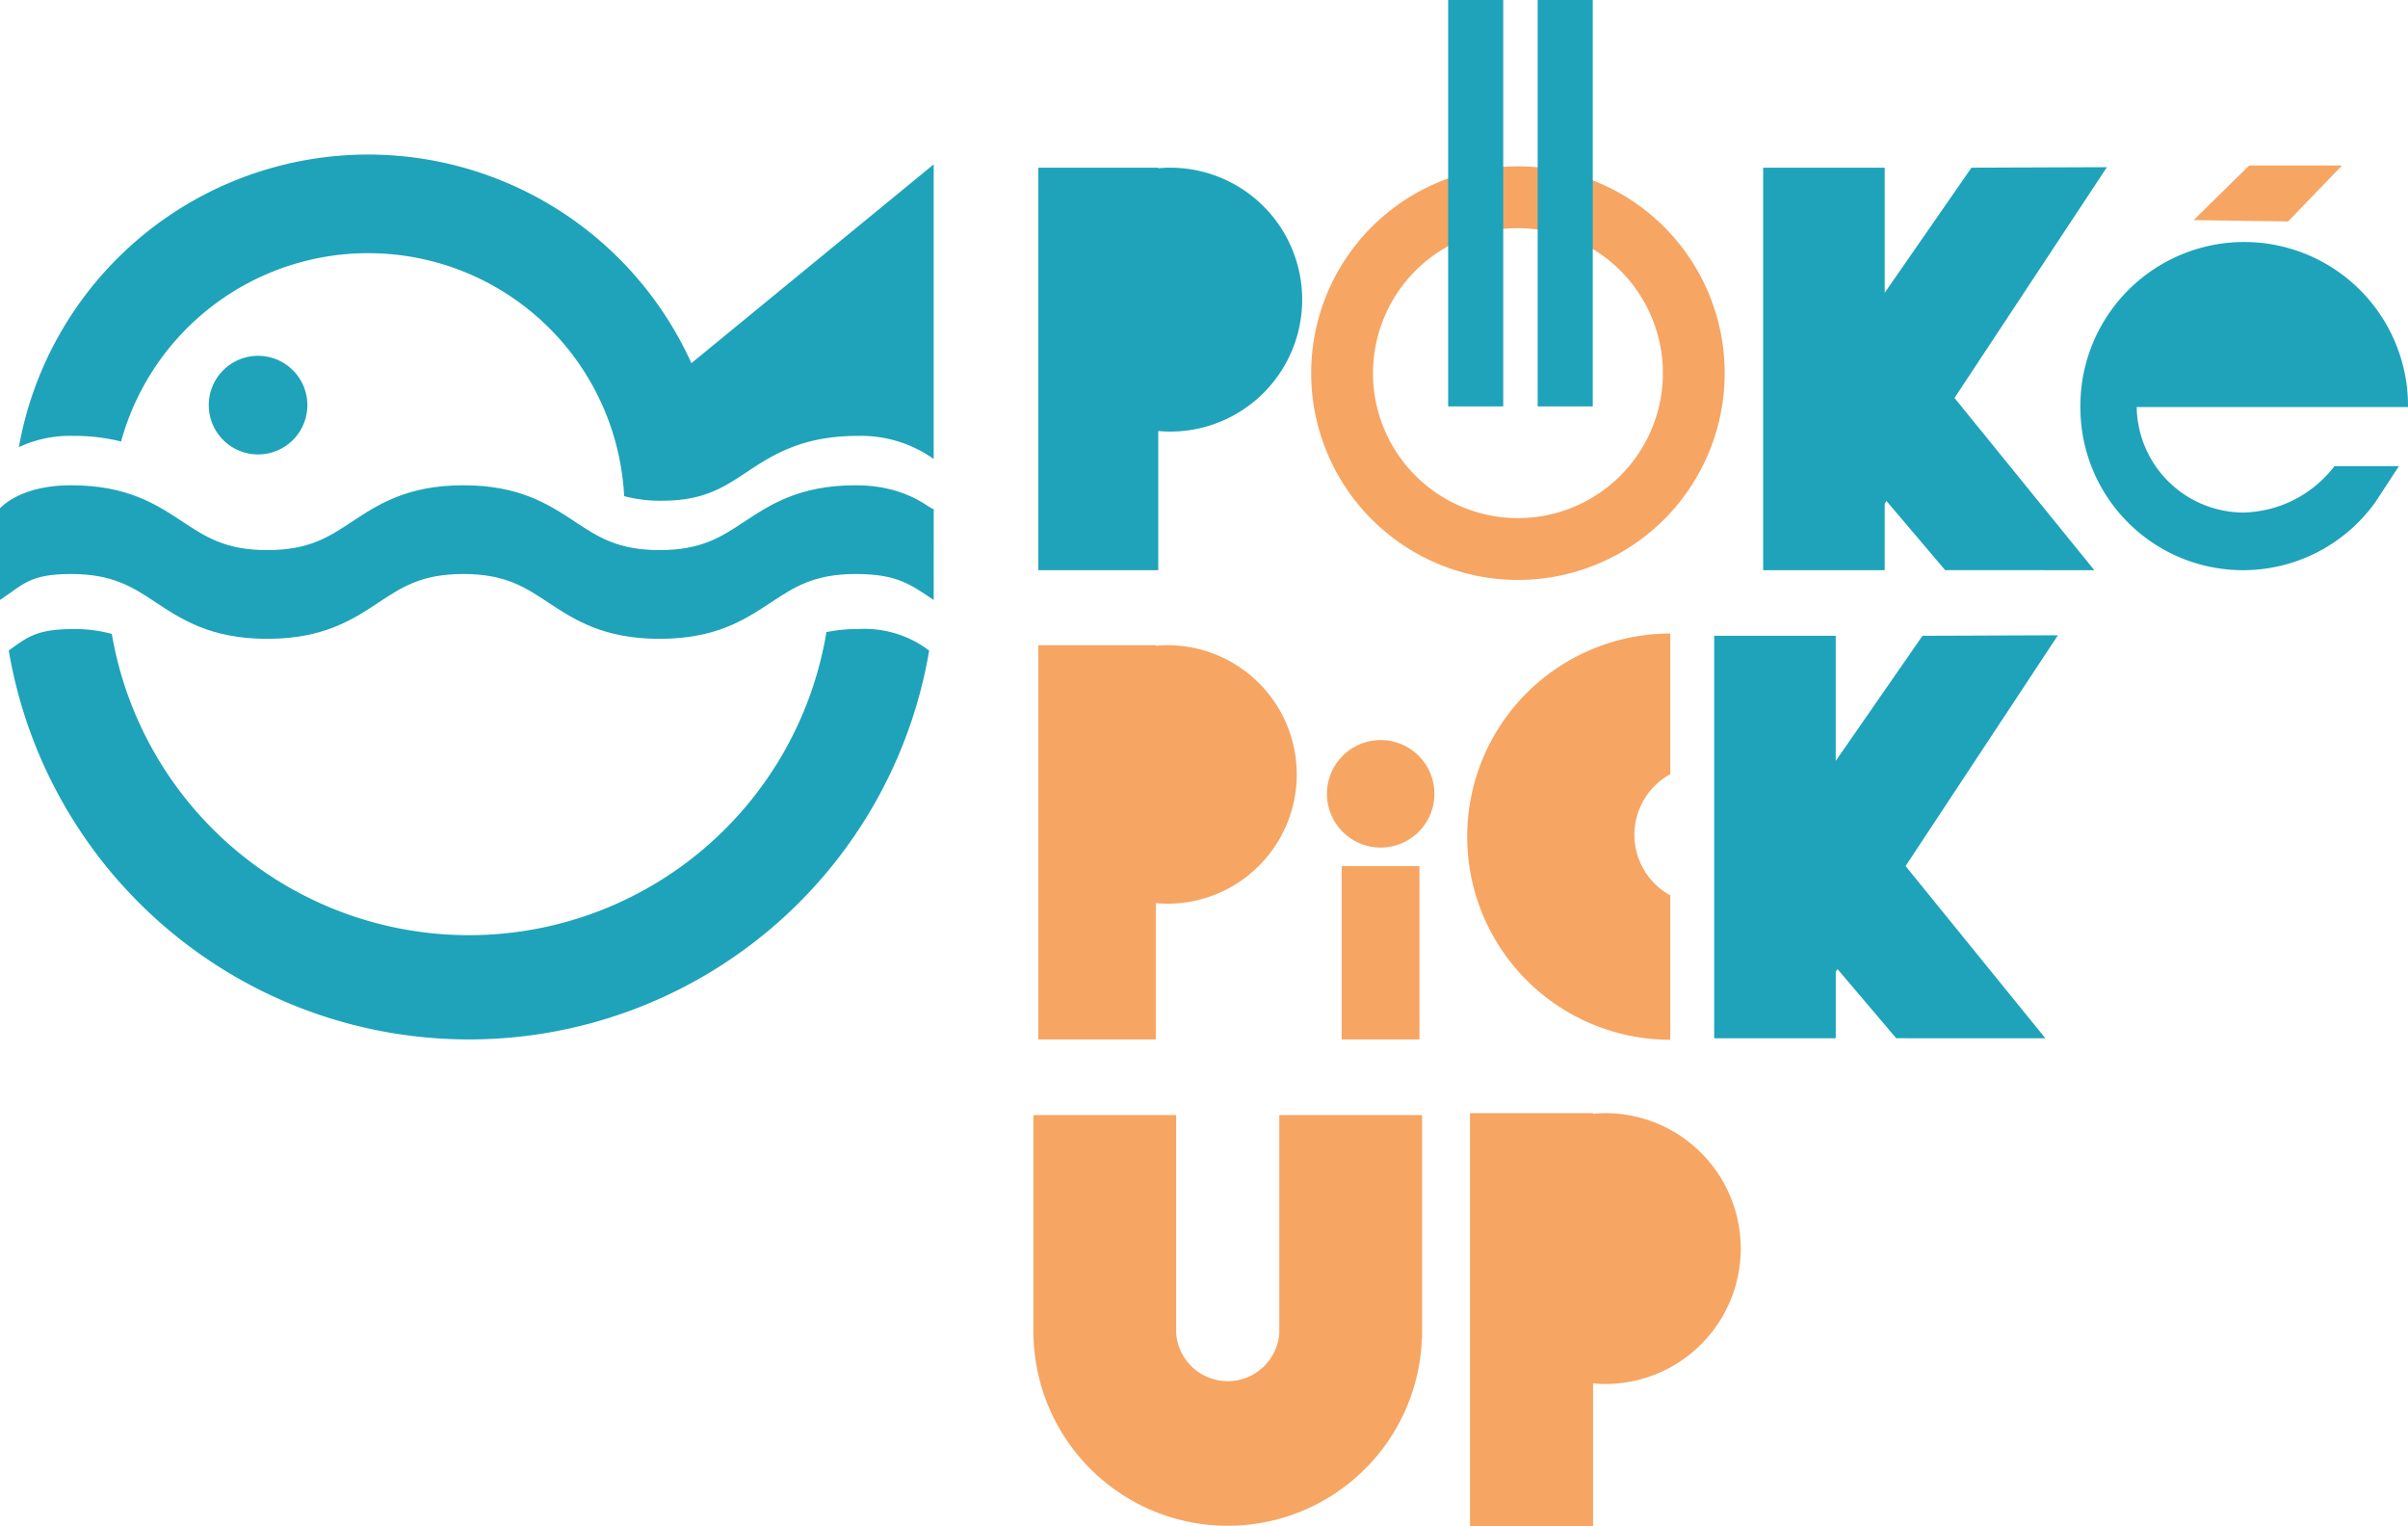 <svg id="logo_pokè_ordine" xmlns="http://www.w3.org/2000/svg" xmlns:xlink="http://www.w3.org/1999/xlink" width="262.5" height="166.344" viewBox="0 0 262.5 166.344">
  <defs>
    <clipPath id="clip-path">
      <rect id="Rettangolo_30" data-name="Rettangolo 30" width="262.5" height="166.343" fill="none"/>
    </clipPath>
  </defs>
  <g id="Raggruppa_225" data-name="Raggruppa 225" clip-path="url(#clip-path)">
    <path id="Tracciato_231" data-name="Tracciato 231" d="M70.918,107.9a5.374,5.374,0,1,1-5.374-5.374,5.374,5.374,0,0,1,5.374,5.374" transform="translate(-37.412 -63.744)" fill="#1ea3ba"/>
    <path id="Tracciato_232" data-name="Tracciato 232" d="M.6,164.966h0v0Z" transform="translate(-0.376 -102.569)" fill="#1ea3ba"/>
    <path id="Tracciato_233" data-name="Tracciato 233" d="M95.079,181.266a16.14,16.14,0,0,0-3.426.337,39.5,39.5,0,0,1-77.9.191,15.252,15.252,0,0,0-4.205-.527c-4.079,0-5.06.941-7.03,2.333a50.882,50.882,0,0,0,100.335.014,11.63,11.63,0,0,0-7.772-2.347" transform="translate(-1.564 -112.704)" fill="#1ea3ba"/>
    <path id="Tracciato_234" data-name="Tracciato 234" d="M11.361,75.2a20.957,20.957,0,0,1,5.218.611,27.941,27.941,0,0,1,54.842,5.957,15.359,15.359,0,0,0,4.088.5c4.55,0,6.719-1.434,9.231-3.094C87.559,77.31,90.752,75.2,96.894,75.2a13.673,13.673,0,0,1,8.269,2.517V45.608L78.75,67.274A38.676,38.676,0,0,0,5.436,76.426,13.118,13.118,0,0,1,11.361,75.2" transform="translate(-3.38 -27.692)" fill="#1ea3ba"/>
    <path id="Tracciato_235" data-name="Tracciato 235" d="M101.784,152.324c-2.512-1.66-3.948-2.829-8.5-2.829s-6.719,1.434-9.231,3.094c-2.817,1.862-6.01,3.972-12.153,3.972s-9.335-2.11-12.153-3.972c-2.512-1.66-4.681-3.094-9.231-3.094s-6.718,1.434-9.23,3.094c-2.817,1.862-6.01,3.972-12.152,3.972s-9.335-2.11-12.152-3.972c-2.512-1.66-4.682-3.094-9.231-3.094S2.512,150.664,0,152.324v-10c1.25-1.25,3.751-2.5,7.753-2.5,6.142,0,9.335,2.11,12.153,3.972,2.512,1.66,4.682,3.094,9.231,3.094s6.719-1.434,9.231-3.094c2.817-1.861,6.01-3.972,12.152-3.972s9.335,2.11,12.153,3.972c2.512,1.66,4.682,3.094,9.231,3.094s6.719-1.434,9.231-3.094c2.817-1.861,6.01-3.972,12.153-3.972s8.5,3.126,8.5,2.5Z" transform="translate(0 -86.934)" fill="#1ea3ba"/>
    <path id="Tracciato_236" data-name="Tracciato 236" d="M313.636,48.316c-.441,0-.876.023-1.307.062v-.062H299.255v43.87h13.074V77.017c.431.039.866.062,1.307.062a14.381,14.381,0,1,0,0-28.762" transform="translate(-186.064 -30.041)" fill="#1ea3ba"/>
    <path id="Tracciato_237" data-name="Tracciato 237" d="M313.34,185.917c-.432,0-.859.023-1.28.061v-.061H299.255v42.968H312.06V214.027c.422.038.848.061,1.28.061a14.085,14.085,0,1,0,0-28.171" transform="translate(-186.064 -115.595)" fill="#f6a563"/>
    <path id="Tracciato_238" data-name="Tracciato 238" d="M438.418,320.763c-.452,0-.9.023-1.342.064v-.064H423.66V365.78h13.416V350.214c.442.04.889.064,1.342.064a14.757,14.757,0,1,0,0-29.515" transform="translate(-263.414 -199.437)" fill="#f6a563"/>
    <path id="Tracciato_239" data-name="Tracciato 239" d="M545.624,48.174l-14.762.054L521.4,61.864V48.228H508.152V92.1H521.4V84.842l.191-.289,6.4,7.537,16.262.007L529.011,73.325Z" transform="translate(-315.947 -29.952)" fill="#1ea3ba"/>
    <path id="Tracciato_240" data-name="Tracciato 240" d="M531.508,183.058l-14.762.054-9.458,13.636V183.112H494.036v43.87h13.252v-7.255l.191-.289,6.4,7.537,16.262.007L514.9,208.209Z" transform="translate(-307.171 -113.817)" fill="#1ea3ba"/>
    <path id="Tracciato_241" data-name="Tracciato 241" d="M617.311,99.44a11.681,11.681,0,0,1-11.592-11.446v-.047h29.575a17.857,17.857,0,1,0-35.713,0v.047a17.731,17.731,0,0,0,32.206,10.24l2.518-3.851h-7.027a12.856,12.856,0,0,1-9.967,5.057" transform="translate(-372.794 -43.579)" fill="#1ea3ba"/>
    <path id="Tracciato_242" data-name="Tracciato 242" d="M394.149,219.114a5.857,5.857,0,1,1-5.857-5.857,5.857,5.857,0,0,1,5.857,5.857" transform="translate(-237.781 -132.594)" fill="#f6a563"/>
    <rect id="Rettangolo_27" data-name="Rettangolo 27" width="8.485" height="18.889" transform="translate(146.254 94.4)" fill="#f6a563"/>
    <path id="Tracciato_243" data-name="Tracciato 243" d="M632.217,53.632l10.294.147,5.889-6.1H638.276Z" transform="translate(-393.086 -29.643)" fill="#f6a563"/>
    <path id="Tracciato_244" data-name="Tracciato 244" d="M324.638,321.316v23.759a5.637,5.637,0,0,1-11.246,0V321.316H297.829v24.308h.019a21.18,21.18,0,0,0,42.335,0h.019V321.316Z" transform="translate(-185.178 -199.781)" fill="#f6a563"/>
    <path id="Tracciato_245" data-name="Tracciato 245" d="M441.083,204.488a7.528,7.528,0,0,1,3.911-6.6V182.559a22.137,22.137,0,1,0,0,44.274V211.092a7.528,7.528,0,0,1-3.911-6.6" transform="translate(-262.915 -113.508)" fill="#f6a563"/>
    <path id="Tracciato_246" data-name="Tracciato 246" d="M400.432,54.675a15.8,15.8,0,1,1-15.8,15.8,15.817,15.817,0,0,1,15.8-15.8m0-6.739a22.538,22.538,0,1,0,22.538,22.538,22.538,22.538,0,0,0-22.538-22.538" transform="translate(-234.959 -29.805)" fill="#f6a563"/>
    <rect id="Rettangolo_28" data-name="Rettangolo 28" width="6.006" height="44.293" transform="translate(157.864)" fill="#1ea3ba"/>
    <rect id="Rettangolo_29" data-name="Rettangolo 29" width="6.006" height="44.293" transform="translate(167.623)" fill="#1ea3ba"/>
  </g>
</svg>
